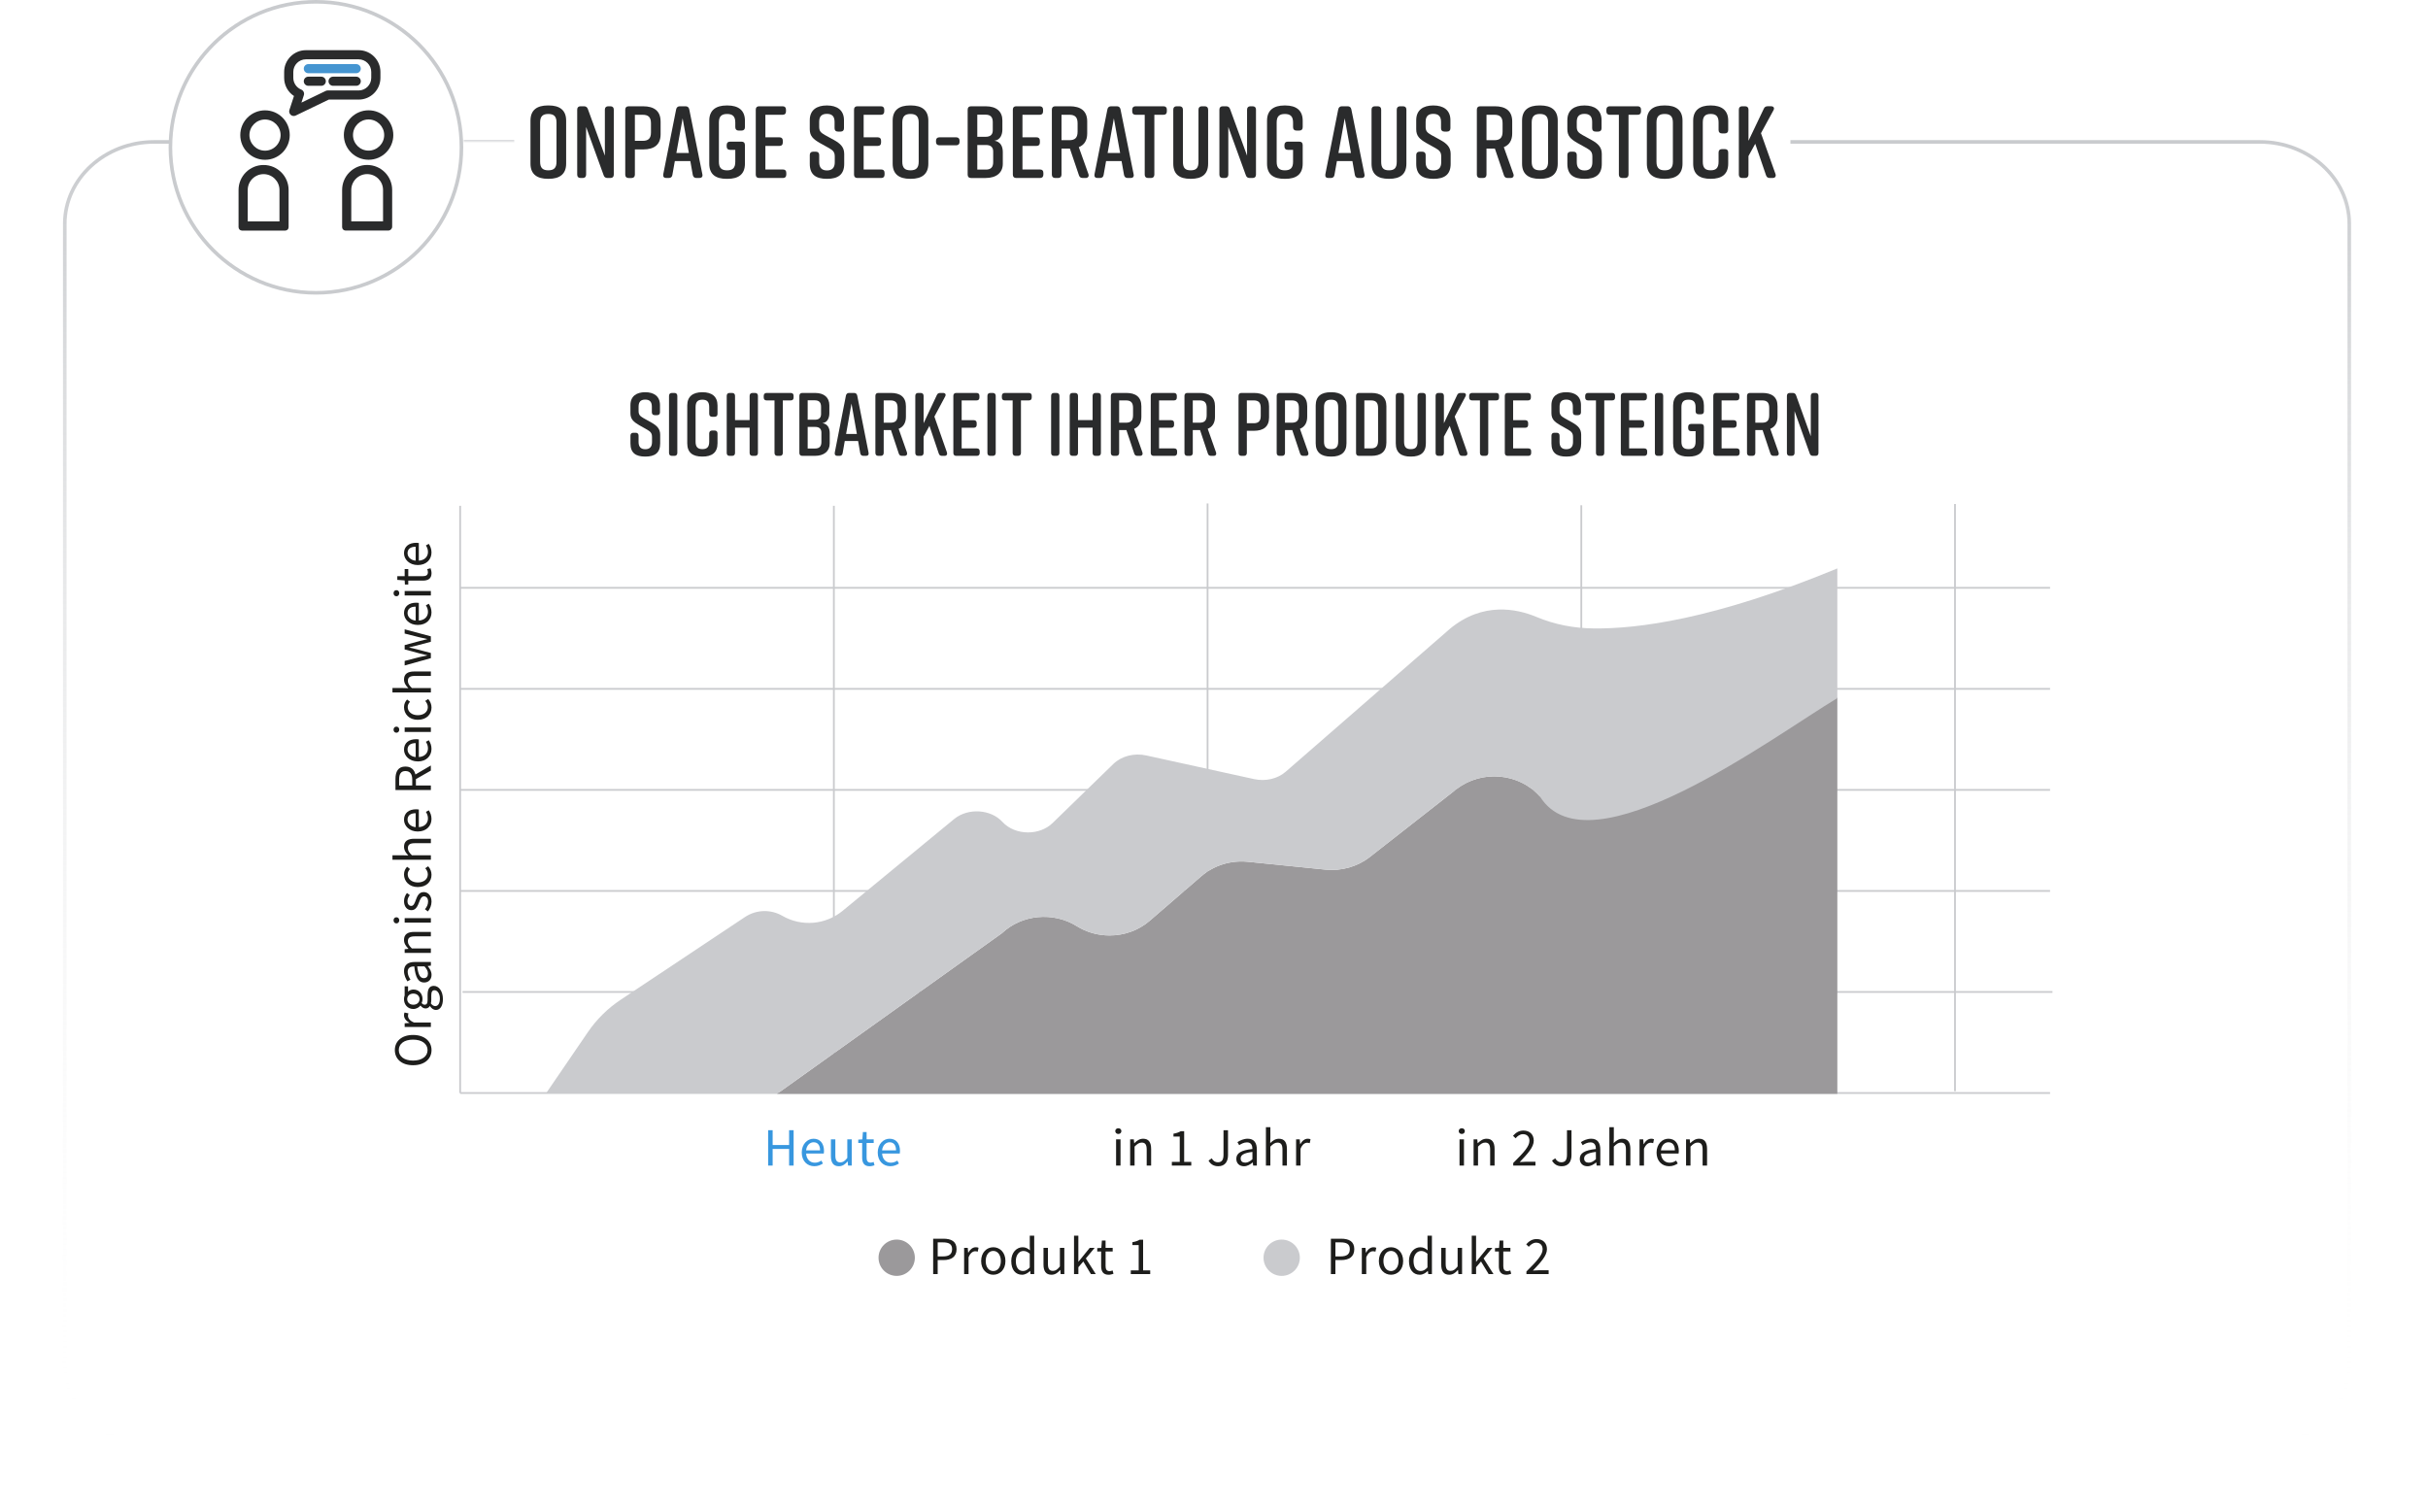 <?xml version="1.0" encoding="UTF-8"?>
<svg id="Onpage_SEO-Beratung_aus_Rostock" data-name="Onpage SEO-Beratung aus Rostock" xmlns="http://www.w3.org/2000/svg" xmlns:xlink="http://www.w3.org/1999/xlink" viewBox="0 0 1350.75 841">
  <defs>
    <style>
      .cls-1 {
        fill: #c9cbce;
      }

      .cls-1, .cls-2, .cls-3, .cls-4, .cls-5, .cls-6, .cls-7, .cls-8, .cls-9 {
        stroke-width: 0px;
      }

      .cls-2 {
        fill: url(#Unbenannter_Verlauf_11);
      }

      .cls-3 {
        fill: #3897df;
      }

      .cls-4 {
        fill: #9b999b;
      }

      .cls-5 {
        fill: #2a2b2c;
      }

      .cls-6 {
        fill: url(#Unbenannter_Verlauf_11-2);
      }

      .cls-7 {
        fill: #1d1d1b;
      }

      .cls-8 {
        fill: #4595d1;
      }

      .cls-9 {
        fill: #cacbce;
      }
    </style>
    <linearGradient id="Unbenannter_Verlauf_11" data-name="Unbenannter Verlauf 11" x1="671.5" y1="805.44" x2="671.5" y2="77.96" gradientUnits="userSpaceOnUse">
      <stop offset="0" stop-color="#fff" stop-opacity="0"/>
      <stop offset="1" stop-color="#c9cbce"/>
    </linearGradient>
    <linearGradient id="Unbenannter_Verlauf_11-2" data-name="Unbenannter Verlauf 11" x1="272.02" y1="79.96" x2="272.02" y2="77.96" xlink:href="#Unbenannter_Verlauf_11"/>
  </defs>
  <g id="Rahmen">
    <g id="Rahmen-2" data-name="Rahmen">
      <path class="cls-2" d="m1257.22,805.44H85.77c-27.97,0-50.73-20.9-50.73-46.59V124.54c0-25.68,22.76-46.58,50.73-46.58h8.34v2h-8.34c-26.87,0-48.73,20-48.73,44.58v634.31c0,24.59,21.86,44.59,48.73,44.59h1171.45c26.87,0,48.73-20,48.73-44.59V124.54c0-24.58-21.86-44.58-48.73-44.58h-261.17v-2h261.17c27.97,0,50.73,20.9,50.73,46.58v634.31c0,25.69-22.76,46.59-50.73,46.59Z"/>
      <rect class="cls-6" x="257.96" y="77.96" width="28.13" height="2"/>
      <path class="cls-1" d="m175.76,0C131.5,0,95.43,35.09,93.86,78.96c-.04.99-.06,1.99-.06,2.99,0,45.26,36.7,81.96,81.96,81.96s81.95-36.7,81.95-81.96S221.02,0,175.76,0Zm0,161.91c-44.09,0-79.96-35.87-79.96-79.96S131.67,2,175.76,2s79.95,35.86,79.95,79.95-35.86,79.96-79.95,79.96Z"/>
    </g>
    <g id="Icon">
      <g>
        <path class="cls-5" d="m146.64,91.8c-7.7,0-13.93,6.23-13.93,13.92v20.68c0,1.04.85,1.89,1.89,1.89h24.1c1.02,0,1.86-.83,1.86-1.86v-20.71c0-7.69-6.23-13.91-13.92-13.92Zm8.84,31.39h-17.67v-17.47c0-4.88,3.96-8.84,8.83-8.84s8.84,3.96,8.84,8.84v17.47Z"/>
        <path class="cls-5" d="m147.43,61.39c-7.6,0-13.76,6.17-13.76,13.76s6.16,13.76,13.76,13.76,13.76-6.16,13.76-13.76-6.16-13.76-13.76-13.76Zm0,22.44c-4.78,0-8.67-3.89-8.67-8.67s3.89-8.67,8.67-8.67,8.67,3.89,8.67,8.67-3.89,8.67-8.67,8.67Z"/>
      </g>
      <g>
        <path class="cls-5" d="m204.25,91.78c-7.69,0-13.92,6.23-13.92,13.92v20.68c0,1.04.84,1.89,1.88,1.89h23.82c1.18,0,2.14-.96,2.14-2.14v-20.43c0-7.69-6.23-13.92-13.92-13.92Zm8.85,31.39h-17.68v-17.47c0-4.88,3.97-8.84,8.84-8.84s8.84,3.96,8.84,8.84v17.47Z"/>
        <path class="cls-5" d="m205.05,61.37c-7.6,0-13.76,6.17-13.76,13.76s6.16,13.76,13.76,13.76,13.76-6.16,13.76-13.76-6.17-13.76-13.76-13.76Zm0,22.43c-4.77,0-8.67-3.89-8.67-8.67s3.9-8.67,8.67-8.67,8.68,3.9,8.68,8.67-3.9,8.67-8.68,8.67Z"/>
      </g>
      <g>
        <path class="cls-5" d="m199.53,27.92h-29.35c-6.67,0-12.1,5.43-12.1,12.09v3.31c0,4.14,2.09,7.9,5.46,10.1l-2.54,7.77c-.32.97-.03,2.04.74,2.71.47.41,1.07.63,1.68.63.37,0,.75-.09,1.11-.26l18.38-8.86h16.63,0c6.67.01,12.1-5.42,12.1-12.09v-3.31c0-6.66-5.43-12.09-12.1-12.09Zm7,15.4c0,3.86-3.14,7.01-7,7.01h-17.21c-.37,0-.76.08-1.11.25l-13.52,6.52,1.35-4.13c.42-1.28-.24-2.64-1.48-3.14h0c-2.63-1.07-4.39-3.68-4.39-6.51v-3.31c0-3.86,3.14-7,7-7h29.36c3.86,0,7,3.14,7,7v3.31Z"/>
        <path class="cls-8" d="m171.54,40.74h26.63c1.41,0,2.54-1.14,2.54-2.54s-1.14-2.54-2.54-2.54h-26.63c-1.41,0-2.54,1.14-2.54,2.54s1.14,2.54,2.54,2.54Z"/>
        <path class="cls-5" d="m178.73,42.66h-7.19c-1.41,0-2.54,1.14-2.54,2.54s1.14,2.54,2.54,2.54h7.19c1.41,0,2.54-1.14,2.54-2.54s-1.14-2.54-2.54-2.54Z"/>
        <path class="cls-5" d="m198.18,42.66h-12.88c-1.41,0-2.54,1.14-2.54,2.54s1.14,2.54,2.54,2.54h12.88c1.41,0,2.54-1.14,2.54-2.54s-1.14-2.54-2.54-2.54Z"/>
      </g>
    </g>
    <g id="_Überschrift" data-name="Überschrift">
      <path class="cls-5" d="m304.81,58.67h.46c6.04,0,9.69,2.57,9.69,8.44v23.94c0,5.87-3.65,8.44-9.69,8.44h-.46c-6.04,0-9.69-2.57-9.69-8.44v-23.94c0-5.93,3.65-8.44,9.69-8.44Zm.23,36.09c2.96,0,4.56-1.2,4.56-4.73v-21.89c0-3.53-1.6-4.73-4.56-4.73s-4.56,1.2-4.56,4.73v21.89c0,3.53,1.6,4.73,4.56,4.73Z"/>
      <path class="cls-5" d="m324.19,99.03h-1.2c-1.25,0-1.88-.68-1.88-1.88v-36.14c0-1.2.63-1.88,1.88-1.88h1.88c1.08,0,1.82.51,2.17,1.54l9.46,25.94v-25.6c0-1.2.68-1.88,1.88-1.88h1.2c1.25,0,1.88.68,1.88,1.88v36.14c0,1.2-.63,1.88-1.88,1.88h-1.65c-1.08,0-1.77-.51-2.11-1.54l-9.75-26.85v26.51c0,1.2-.68,1.88-1.88,1.88Z"/>
      <path class="cls-5" d="m367.51,67.57v7.13c0,5.87-3.65,8.44-9.69,8.44h-4.62v14.02c0,1.2-.68,1.88-1.88,1.88h-1.6c-1.25,0-1.88-.68-1.88-1.88v-36.14c0-1.2.63-1.88,1.88-1.88h8.09c6.04,0,9.69,2.57,9.69,8.44Zm-5.36,1.03c0-3.53-1.6-4.73-4.56-4.73h-4.39v14.48h4.39c2.96,0,4.56-1.2,4.56-4.67v-5.07Z"/>
      <path class="cls-5" d="m389.11,99.03h-1.65c-1.14,0-1.82-.57-2.05-1.71l-1.37-7.7h-8.61l-1.37,7.7c-.17,1.14-.91,1.71-2,1.71h-1.43c-1.25,0-1.88-.74-1.65-2.05l7.18-36.14c.23-1.14.97-1.71,2.05-1.71h3.19c1.08,0,1.82.57,2.05,1.71l7.3,36.14c.29,1.31-.4,2.05-1.65,2.05Zm-5.87-13.91l-3.48-19.27-3.48,19.27h6.95Z"/>
      <path class="cls-5" d="m414.42,80.68v10.38c0,5.99-3.65,8.44-9.69,8.44h-.46c-6.04,0-9.69-2.39-9.69-8.44v-23.94c0-5.76,3.65-8.44,9.69-8.44h.46c6.04,0,9.69,2.68,9.69,8.44v3.65c0,1.2-.63,1.88-1.88,1.88h-1.6c-1.2,0-1.88-.68-1.88-1.88v-2.62c0-3.53-1.6-4.73-4.56-4.73s-4.56,1.2-4.56,4.73v21.89c0,3.53,1.6,4.73,4.56,4.73s4.56-1.2,4.56-4.73v-6.67h-2.91c-1.2,0-1.88-.63-1.88-1.88v-.8c0-1.25.68-1.88,1.88-1.88h6.38c1.25,0,1.88.63,1.88,1.88Z"/>
      <path class="cls-5" d="m435.56,99.03h-13.23c-1.25,0-1.88-.68-1.88-1.88v-36.14c0-1.2.63-1.88,1.88-1.88h13.05c1.25,0,1.88.68,1.88,1.88v.97c0,1.25-.63,1.88-1.88,1.88h-9.58v12.54h7.81c1.25,0,1.88.68,1.88,1.88v1.03c0,1.2-.63,1.88-1.88,1.88h-7.81v13.11h9.75c1.25,0,1.88.63,1.88,1.88v.97c0,1.2-.63,1.88-1.88,1.88Z"/>
      <path class="cls-5" d="m467.65,73.21h-1.48c-1.25,0-1.88-.68-1.88-1.88v-3.53c0-3.19-1.54-4.45-4.28-4.45s-4.28,1.25-4.28,4.45v2.74c0,2.39.86,3.25,3.14,4.56l5.19,2.85c3.42,1.94,5.59,3.88,5.59,7.7v5.53c0,5.99-3.48,8.32-9.52,8.32h-.11c-6.04,0-9.52-2.28-9.52-8.32v-4.9c0-1.2.63-1.88,1.88-1.88h1.48c1.25,0,1.88.68,1.88,1.88v3.99c0,3.14,1.54,4.56,4.33,4.56s4.33-1.42,4.33-4.56v-3.14c0-2.39-.85-3.42-3.19-4.73l-5.13-2.85c-3.65-2.11-5.59-3.82-5.59-7.64v-5.02c0-5.76,3.99-8.21,9.46-8.21h.11c5.47,0,9.46,2.45,9.46,8.21v4.45c0,1.2-.63,1.88-1.88,1.88Z"/>
      <path class="cls-5" d="m490.23,99.03h-13.23c-1.25,0-1.88-.68-1.88-1.88v-36.14c0-1.2.63-1.88,1.88-1.88h13.05c1.25,0,1.88.68,1.88,1.88v.97c0,1.25-.63,1.88-1.88,1.88h-9.58v12.54h7.81c1.25,0,1.88.68,1.88,1.88v1.03c0,1.2-.63,1.88-1.88,1.88h-7.81v13.11h9.75c1.25,0,1.88.63,1.88,1.88v.97c0,1.2-.63,1.88-1.88,1.88Z"/>
      <path class="cls-5" d="m506.3,58.67h.46c6.04,0,9.69,2.57,9.69,8.44v23.94c0,5.87-3.65,8.44-9.69,8.44h-.46c-6.04,0-9.69-2.57-9.69-8.44v-23.94c0-5.93,3.65-8.44,9.69-8.44Zm.23,36.09c2.96,0,4.56-1.2,4.56-4.73v-21.89c0-3.53-1.6-4.73-4.56-4.73s-4.56,1.2-4.56,4.73v21.89c0,3.53,1.6,4.73,4.56,4.73Z"/>
      <path class="cls-5" d="m533.83,78.28v.68c0,1.2-.68,1.88-1.88,1.88h-9.35c-1.2,0-1.88-.68-1.88-1.88v-.68c0-1.2.68-1.88,1.88-1.88h9.35c1.2,0,1.88.68,1.88,1.88Z"/>
      <path class="cls-5" d="m553.21,78.28c3.59.57,4.67,3.42,4.67,6.33v6.56c0,4.85-3.53,7.87-9.58,7.87h-8.09c-1.25,0-1.88-.68-1.88-1.88v-36.14c0-1.2.63-1.88,1.88-1.88h8.21c6.04,0,9.23,3.02,9.23,7.87v5.02c0,2.74-1.08,5.87-4.45,6.27Zm-9.52-2.17h4.62c2.57,0,3.99-1.14,3.99-3.59v-4.62c0-2.79-1.31-4.1-3.99-4.1h-4.62v12.31Zm4.85,4.56h-4.85v13.68h4.85c2.68,0,3.99-1.31,3.99-4.1v-5.99c0-2.45-1.43-3.59-3.99-3.59Z"/>
      <path class="cls-5" d="m578.58,99.03h-13.23c-1.25,0-1.88-.68-1.88-1.88v-36.14c0-1.2.63-1.88,1.88-1.88h13.05c1.25,0,1.88.68,1.88,1.88v.97c0,1.25-.63,1.88-1.88,1.88h-9.58v12.54h7.81c1.25,0,1.88.68,1.88,1.88v1.03c0,1.2-.63,1.88-1.88,1.88h-7.81v13.11h9.75c1.25,0,1.88.63,1.88,1.88v.97c0,1.2-.63,1.88-1.88,1.88Z"/>
      <path class="cls-5" d="m603.94,99.03h-1.6c-1.08,0-1.77-.46-2.11-1.54l-5.02-14.82h-4.67v14.48c0,1.2-.68,1.88-1.88,1.88h-1.6c-1.25,0-1.88-.68-1.88-1.88v-36.14c0-1.2.63-1.88,1.88-1.88h8.09c6.04,0,9.69,2.57,9.69,8.44v6.67c0,3.99-1.71,6.44-4.67,7.64l5.36,14.99c.4,1.25-.23,2.17-1.6,2.17Zm-13.4-21.04h4.39c2.96,0,4.56-1.2,4.56-4.73v-4.67c0-3.53-1.6-4.73-4.56-4.73h-4.39v14.14Z"/>
      <path class="cls-5" d="m629.02,99.03h-1.65c-1.14,0-1.82-.57-2.05-1.71l-1.37-7.7h-8.61l-1.37,7.7c-.17,1.14-.91,1.71-2,1.71h-1.42c-1.25,0-1.88-.74-1.65-2.05l7.18-36.14c.23-1.14.97-1.71,2.05-1.71h3.19c1.08,0,1.82.57,2.05,1.71l7.3,36.14c.29,1.31-.4,2.05-1.65,2.05Zm-5.87-13.91l-3.48-19.27-3.48,19.27h6.95Z"/>
      <path class="cls-5" d="m649.14,61.01v.97c0,1.25-.63,1.88-1.88,1.88h-5.07v33.29c0,1.2-.68,1.88-1.88,1.88h-1.6c-1.2,0-1.88-.68-1.88-1.88v-33.29h-5.07c-1.2,0-1.88-.63-1.88-1.88v-.97c0-1.2.68-1.88,1.88-1.88h15.51c1.25,0,1.88.68,1.88,1.88Z"/>
      <path class="cls-5" d="m672.11,61.01v30.04c0,5.99-3.53,8.44-9.58,8.44h-.23c-6.04,0-9.58-2.39-9.58-8.44v-30.04c0-1.2.63-1.88,1.88-1.88h1.6c1.2,0,1.88.68,1.88,1.88v29.02c0,3.53,1.37,4.73,4.33,4.73s4.33-1.2,4.33-4.73v-29.02c0-1.2.68-1.88,1.88-1.88h1.6c1.25,0,1.88.68,1.88,1.88Z"/>
      <path class="cls-5" d="m681.46,99.03h-1.2c-1.25,0-1.88-.68-1.88-1.88v-36.14c0-1.2.63-1.88,1.88-1.88h1.88c1.08,0,1.82.51,2.17,1.54l9.46,25.94v-25.6c0-1.2.68-1.88,1.88-1.88h1.2c1.25,0,1.88.68,1.88,1.88v36.14c0,1.2-.63,1.88-1.88,1.88h-1.65c-1.08,0-1.77-.51-2.11-1.54l-9.75-26.85v26.51c0,1.2-.68,1.88-1.88,1.88Z"/>
      <path class="cls-5" d="m724.72,80.68v10.38c0,5.99-3.65,8.44-9.69,8.44h-.46c-6.04,0-9.69-2.39-9.69-8.44v-23.94c0-5.76,3.65-8.44,9.69-8.44h.46c6.04,0,9.69,2.68,9.69,8.44v3.65c0,1.2-.63,1.88-1.88,1.88h-1.6c-1.2,0-1.88-.68-1.88-1.88v-2.62c0-3.53-1.6-4.73-4.56-4.73s-4.56,1.2-4.56,4.73v21.89c0,3.53,1.6,4.73,4.56,4.73s4.56-1.2,4.56-4.73v-6.67h-2.91c-1.2,0-1.88-.63-1.88-1.88v-.8c0-1.25.68-1.88,1.88-1.88h6.38c1.25,0,1.88.63,1.88,1.88Z"/>
      <path class="cls-5" d="m757.44,99.03h-1.65c-1.14,0-1.82-.57-2.05-1.71l-1.37-7.7h-8.61l-1.37,7.7c-.17,1.14-.91,1.71-2,1.71h-1.42c-1.25,0-1.88-.74-1.65-2.05l7.18-36.14c.23-1.14.97-1.71,2.05-1.71h3.19c1.08,0,1.82.57,2.05,1.71l7.3,36.14c.29,1.31-.4,2.05-1.65,2.05Zm-5.87-13.91l-3.48-19.27-3.48,19.27h6.96Z"/>
      <path class="cls-5" d="m782.41,61.01v30.04c0,5.99-3.53,8.44-9.58,8.44h-.23c-6.04,0-9.58-2.39-9.58-8.44v-30.04c0-1.2.63-1.88,1.88-1.88h1.6c1.2,0,1.88.68,1.88,1.88v29.02c0,3.53,1.37,4.73,4.33,4.73s4.33-1.2,4.33-4.73v-29.02c0-1.2.68-1.88,1.88-1.88h1.6c1.25,0,1.88.68,1.88,1.88Z"/>
      <path class="cls-5" d="m805.03,73.21h-1.48c-1.25,0-1.88-.68-1.88-1.88v-3.53c0-3.19-1.54-4.45-4.28-4.45s-4.28,1.25-4.28,4.45v2.74c0,2.39.86,3.25,3.14,4.56l5.19,2.85c3.42,1.94,5.59,3.88,5.59,7.7v5.53c0,5.99-3.48,8.32-9.52,8.32h-.11c-6.04,0-9.52-2.28-9.52-8.32v-4.9c0-1.2.63-1.88,1.88-1.88h1.48c1.25,0,1.88.68,1.88,1.88v3.99c0,3.14,1.54,4.56,4.33,4.56s4.33-1.42,4.33-4.56v-3.14c0-2.39-.85-3.42-3.19-4.73l-5.13-2.85c-3.65-2.11-5.59-3.82-5.59-7.64v-5.02c0-5.76,3.99-8.21,9.46-8.21h.11c5.47,0,9.46,2.45,9.46,8.21v4.45c0,1.2-.63,1.88-1.88,1.88Z"/>
      <path class="cls-5" d="m840.37,99.03h-1.6c-1.08,0-1.77-.46-2.11-1.54l-5.02-14.82h-4.67v14.48c0,1.2-.68,1.88-1.88,1.88h-1.6c-1.25,0-1.88-.68-1.88-1.88v-36.14c0-1.2.63-1.88,1.88-1.88h8.1c6.04,0,9.69,2.57,9.69,8.44v6.67c0,3.99-1.71,6.44-4.67,7.64l5.36,14.99c.4,1.25-.23,2.17-1.6,2.17Zm-13.4-21.04h4.39c2.96,0,4.56-1.2,4.56-4.73v-4.67c0-3.53-1.6-4.73-4.56-4.73h-4.39v14.14Z"/>
      <path class="cls-5" d="m856.45,58.67h.46c6.04,0,9.69,2.57,9.69,8.44v23.94c0,5.87-3.65,8.44-9.69,8.44h-.46c-6.04,0-9.69-2.57-9.69-8.44v-23.94c0-5.93,3.65-8.44,9.69-8.44Zm.23,36.09c2.96,0,4.56-1.2,4.56-4.73v-21.89c0-3.53-1.6-4.73-4.56-4.73s-4.56,1.2-4.56,4.73v21.89c0,3.53,1.6,4.73,4.56,4.73Z"/>
      <path class="cls-5" d="m889.11,73.21h-1.48c-1.25,0-1.88-.68-1.88-1.88v-3.53c0-3.19-1.54-4.45-4.28-4.45s-4.28,1.25-4.28,4.45v2.74c0,2.39.86,3.25,3.14,4.56l5.19,2.85c3.42,1.94,5.59,3.88,5.59,7.7v5.53c0,5.99-3.48,8.32-9.52,8.32h-.11c-6.04,0-9.52-2.28-9.52-8.32v-4.9c0-1.2.63-1.88,1.88-1.88h1.48c1.25,0,1.88.68,1.88,1.88v3.99c0,3.14,1.54,4.56,4.33,4.56s4.33-1.42,4.33-4.56v-3.14c0-2.39-.85-3.42-3.19-4.73l-5.13-2.85c-3.65-2.11-5.59-3.82-5.59-7.64v-5.02c0-5.76,3.99-8.21,9.46-8.21h.11c5.47,0,9.46,2.45,9.46,8.21v4.45c0,1.2-.63,1.88-1.88,1.88Z"/>
      <path class="cls-5" d="m912.93,61.01v.97c0,1.25-.63,1.88-1.88,1.88h-5.07v33.29c0,1.2-.68,1.88-1.88,1.88h-1.6c-1.2,0-1.88-.68-1.88-1.88v-33.29h-5.07c-1.2,0-1.88-.63-1.88-1.88v-.97c0-1.2.68-1.88,1.88-1.88h15.51c1.25,0,1.88.68,1.88,1.88Z"/>
      <path class="cls-5" d="m925.87,58.67h.46c6.04,0,9.69,2.57,9.69,8.44v23.94c0,5.87-3.65,8.44-9.69,8.44h-.46c-6.04,0-9.69-2.57-9.69-8.44v-23.94c0-5.93,3.65-8.44,9.69-8.44Zm.23,36.09c2.96,0,4.56-1.2,4.56-4.73v-21.89c0-3.53-1.6-4.73-4.56-4.73s-4.56,1.2-4.56,4.73v21.89c0,3.53,1.6,4.73,4.56,4.73Z"/>
      <path class="cls-5" d="m961.44,84.84v6.21c0,5.99-3.65,8.44-9.69,8.44h-.11c-6.04,0-9.69-2.39-9.69-8.44v-23.94c0-5.76,3.65-8.44,9.69-8.44h.11c6.04,0,9.69,2.68,9.69,8.44v5.24c0,1.2-.63,1.88-1.88,1.88h-1.6c-1.2,0-1.88-.68-1.88-1.88v-4.22c0-3.48-1.48-4.73-4.39-4.73s-4.39,1.25-4.39,4.73v21.89c0,3.48,1.48,4.73,4.39,4.73s4.39-1.25,4.39-4.73v-5.19c0-1.2.68-1.88,1.88-1.88h1.6c1.25,0,1.88.68,1.88,1.88Z"/>
      <path class="cls-5" d="m986.18,99.03h-1.6c-1.08,0-1.77-.46-2.11-1.54l-5.99-17.5-3.76,6.84v10.32c0,1.2-.68,1.88-1.88,1.88h-1.6c-1.25,0-1.88-.68-1.88-1.88v-36.14c0-1.2.63-1.88,1.88-1.88h1.6c1.2,0,1.88.68,1.88,1.88v17.33l8.49-17.79c.4-.97,1.14-1.43,2.17-1.43h1.88c1.48,0,2.05.97,1.37,2.22l-6.96,12.77,8.09,22.75c.4,1.25-.23,2.17-1.6,2.17Z"/>
    </g>
  </g>
  <g id="Beschriftung_unten" data-name="Beschriftung unten">
    <g id="in_2_Jahren" data-name="in 2 Jahren">
      <path class="cls-7" d="m811.52,629.33c0-.97.74-1.59,1.7-1.59s1.7.62,1.7,1.59-.75,1.59-1.7,1.59-1.7-.66-1.7-1.59Zm.45,4.59h2.47v14.58h-2.47v-14.58Z"/>
      <path class="cls-7" d="m819.8,633.93h2.04l.21,2.1h.08c1.39-1.37,2.89-2.46,4.89-2.46,3.07,0,4.45,1.98,4.45,5.7v9.24h-2.47v-8.92c0-2.72-.82-3.88-2.75-3.88-1.49,0-2.52.76-3.99,2.24v10.56h-2.47v-14.58Z"/>
      <path class="cls-7" d="m841.85,647.05c5.75-5.73,9-9.18,9-12.29,0-2.18-1.19-3.73-3.63-3.73-1.6,0-2.98,1.01-4.07,2.29l-1.43-1.39c1.6-1.76,3.32-2.91,5.8-2.91,3.54,0,5.74,2.23,5.74,5.63,0,3.59-3.3,7.16-7.81,11.9,1.04-.08,2.23-.16,3.22-.16h5.53v2.12h-12.36v-1.46Z"/>
      <path class="cls-7" d="m863.41,645.73l1.77-1.26c.89,1.56,2,2.2,3.41,2.2,2.1,0,3.15-1.19,3.15-4.18v-13.66h2.51v13.89c0,3.41-1.57,6.15-5.42,6.15-2.5,0-4.27-1.09-5.41-3.14Z"/>
      <path class="cls-7" d="m878.87,644.72c0-3.18,2.74-4.76,8.96-5.44,0-1.88-.63-3.68-3.01-3.68-1.69,0-3.21.8-4.35,1.56l-.97-1.69c1.34-.88,3.39-1.9,5.73-1.9,3.56,0,5.06,2.37,5.06,6v8.95h-2.04l-.21-1.74h-.08c-1.39,1.16-3.01,2.1-4.82,2.1-2.44,0-4.27-1.52-4.27-4.15Zm8.96.23v-4.05c-4.89.59-6.54,1.78-6.54,3.65,0,1.66,1.12,2.33,2.56,2.33s2.57-.69,3.98-1.93Z"/>
      <path class="cls-7" d="m895.34,627.14h2.47v5.85l-.09,3c1.36-1.32,2.84-2.41,4.84-2.41,3.07,0,4.45,1.98,4.45,5.7v9.24h-2.47v-8.92c0-2.72-.82-3.88-2.75-3.88-1.49,0-2.52.76-3.99,2.24v10.56h-2.47v-21.37Z"/>
      <path class="cls-7" d="m912.11,633.93h2.04l.21,2.66h.08c1.01-1.85,2.51-3.02,4.15-3.02.65,0,1.1.08,1.56.3l-.46,2.17c-.5-.16-.83-.24-1.42-.24-1.23,0-2.7.89-3.69,3.35v9.36h-2.47v-14.58Z"/>
      <path class="cls-7" d="m921.59,641.24c0-4.75,3.2-7.67,6.55-7.67,3.72,0,5.82,2.67,5.82,6.84,0,.52-.04,1.04-.12,1.4h-9.82c.18,3.09,2.07,5.09,4.84,5.09,1.4,0,2.55-.45,3.63-1.17l.88,1.62c-1.28.84-2.83,1.51-4.81,1.51-3.89,0-6.98-2.84-6.98-7.63Zm10.19-1.19c0-2.92-1.31-4.51-3.59-4.51-2.05,0-3.88,1.65-4.18,4.51h7.78Z"/>
      <path class="cls-7" d="m938,633.93h2.04l.21,2.1h.08c1.39-1.37,2.89-2.46,4.89-2.46,3.07,0,4.45,1.98,4.45,5.7v9.24h-2.47v-8.92c0-2.72-.82-3.88-2.75-3.88-1.49,0-2.52.76-3.99,2.24v10.56h-2.47v-14.58Z"/>
    </g>
    <g id="in_1_Jahr" data-name="in 1 Jahr">
      <path class="cls-7" d="m620.45,629.33c0-.97.74-1.59,1.7-1.59s1.7.62,1.7,1.59-.75,1.59-1.7,1.59-1.7-.66-1.7-1.59Zm.45,4.59h2.47v14.58h-2.47v-14.58Z"/>
      <path class="cls-7" d="m628.73,633.93h2.04l.21,2.1h.08c1.39-1.37,2.89-2.46,4.89-2.46,3.07,0,4.45,1.98,4.45,5.7v9.24h-2.47v-8.92c0-2.72-.82-3.88-2.75-3.88-1.49,0-2.52.76-3.99,2.24v10.56h-2.47v-14.58Z"/>
      <path class="cls-7" d="m651.94,646.45h4.38v-14.09h-3.49v-1.59c1.74-.31,3.01-.77,4.07-1.4h1.88v17.08h3.95v2.05h-10.8v-2.05Z"/>
      <path class="cls-7" d="m672.33,645.73l1.77-1.26c.89,1.56,2,2.2,3.41,2.2,2.1,0,3.15-1.19,3.15-4.18v-13.66h2.51v13.89c0,3.41-1.57,6.15-5.42,6.15-2.5,0-4.27-1.09-5.41-3.14Z"/>
      <path class="cls-7" d="m687.79,644.72c0-3.18,2.74-4.76,8.96-5.44,0-1.88-.63-3.68-3.01-3.68-1.69,0-3.21.8-4.35,1.56l-.97-1.69c1.34-.88,3.39-1.9,5.73-1.9,3.56,0,5.06,2.37,5.06,6v8.95h-2.04l-.21-1.74h-.08c-1.39,1.16-3.01,2.1-4.82,2.1-2.44,0-4.27-1.52-4.27-4.15Zm8.96.23v-4.05c-4.89.59-6.54,1.78-6.54,3.65,0,1.66,1.12,2.33,2.56,2.33s2.57-.69,3.98-1.93Z"/>
      <path class="cls-7" d="m704.27,627.14h2.47v5.85l-.09,3c1.36-1.32,2.84-2.41,4.84-2.41,3.07,0,4.45,1.98,4.45,5.7v9.24h-2.47v-8.92c0-2.72-.82-3.88-2.75-3.88-1.49,0-2.52.76-3.99,2.24v10.56h-2.47v-21.37Z"/>
      <path class="cls-7" d="m721.04,633.93h2.04l.21,2.66h.08c1.01-1.85,2.51-3.02,4.15-3.02.65,0,1.1.08,1.56.3l-.46,2.17c-.5-.16-.83-.24-1.42-.24-1.23,0-2.7.89-3.69,3.35v9.36h-2.47v-14.58Z"/>
    </g>
    <g id="Heute">
      <path class="cls-3" d="m427.33,628.82h2.51v8.25h9.16v-8.25h2.51v19.69h-2.51v-9.26h-9.16v9.26h-2.51v-19.69Z"/>
      <path class="cls-3" d="m446.03,641.24c0-4.75,3.2-7.67,6.56-7.67,3.72,0,5.82,2.67,5.82,6.84,0,.52-.04,1.04-.12,1.4h-9.82c.18,3.09,2.07,5.09,4.84,5.09,1.4,0,2.55-.45,3.63-1.17l.88,1.62c-1.28.84-2.83,1.51-4.81,1.51-3.89,0-6.98-2.84-6.98-7.63Zm10.19-1.19c0-2.92-1.31-4.51-3.59-4.51-2.05,0-3.88,1.65-4.18,4.51h7.78Z"/>
      <path class="cls-3" d="m462.25,643.17v-9.24h2.47v8.92c0,2.72.82,3.88,2.75,3.88,1.49,0,2.52-.74,3.9-2.46v-10.34h2.47v14.58h-2.04l-.21-2.28h-.08c-1.35,1.59-2.81,2.64-4.81,2.64-3.07,0-4.45-1.98-4.45-5.7Z"/>
      <path class="cls-3" d="m479.64,644v-8.06h-2.17v-1.87l2.28-.14.3-4.09h2.06v4.09h3.95v2.01h-3.95v8.11c0,1.78.57,2.82,2.25,2.82.52,0,1.19-.2,1.66-.39l.48,1.86c-.82.28-1.8.54-2.71.54-3.1,0-4.15-1.97-4.15-4.87Z"/>
      <path class="cls-3" d="m488.3,641.24c0-4.75,3.2-7.67,6.56-7.67,3.72,0,5.82,2.67,5.82,6.84,0,.52-.04,1.04-.12,1.4h-9.82c.18,3.09,2.07,5.09,4.84,5.09,1.4,0,2.55-.45,3.63-1.17l.88,1.62c-1.28.84-2.83,1.51-4.81,1.51-3.89,0-6.98-2.84-6.98-7.63Zm10.19-1.19c0-2.92-1.31-4.51-3.59-4.51-2.05,0-3.88,1.65-4.18,4.51h7.78Z"/>
    </g>
  </g>
  <g id="Organische_Reichweite" data-name="Organische Reichweite">
    <path class="cls-7" d="m229.79,592.67c-6.31,0-10.13-3.47-10.13-8.42s3.84-8.42,10.13-8.42,10.28,3.47,10.28,8.42-3.97,8.42-10.28,8.42Zm0-14.24c-4.91,0-7.93,2.31-7.93,5.83s3.03,5.83,7.93,5.83,8.07-2.31,8.07-5.83-3.17-5.83-8.07-5.83Z"/>
    <path class="cls-7" d="m225.12,571.39v-2.04l2.66-.21v-.08c-1.85-1.02-3.02-2.51-3.02-4.15,0-.65.08-1.1.3-1.56l2.17.46c-.16.5-.24.83-.24,1.41,0,1.23.89,2.7,3.35,3.69h9.36v2.47h-14.58Z"/>
    <path class="cls-7" d="m242.5,561.93c-1.25,0-2.42-.8-3.3-2.14h-.12c-.46.74-1.24,1.3-2.39,1.3-1.21,0-2.18-.85-2.71-1.6h-.12c-.76.97-2.18,1.89-3.92,1.89-3.19,0-5.19-2.51-5.19-5.47,0-.8.16-1.53.36-2.06v-5.09h1.9v2.99c.66-.69,1.76-1.19,3-1.19,3.12,0,5.06,2.36,5.06,5.34,0,.71-.17,1.51-.49,2.17.44.53.92.93,1.72.93.93,0,1.58-.6,1.58-2.55v-2.84c0-3.39,1.06-5.09,3.48-5.09,2.71,0,5.04,2.87,5.04,7.37,0,3.57-1.4,6.04-3.91,6.04Zm-12.55-9.12c-2.12,0-3.41,1.38-3.41,3.1s1.27,3.1,3.41,3.1,3.46-1.42,3.46-3.1-1.34-3.1-3.46-3.1Zm11.79-1.87c-1.35,0-1.81,1.02-1.81,2.94v2.52c0,.55-.06,1.25-.22,1.89.74,1.04,1.61,1.49,2.45,1.49,1.57,0,2.56-1.58,2.56-4.23,0-2.78-1.45-4.61-2.97-4.61Z"/>
    <path class="cls-7" d="m235.92,546.64c-3.18,0-4.76-2.74-5.44-8.96-1.88,0-3.68.63-3.68,3.01,0,1.69.8,3.21,1.56,4.35l-1.69.97c-.88-1.34-1.9-3.39-1.9-5.73,0-3.56,2.37-5.06,6-5.06h8.95v2.04l-1.74.21v.08c1.16,1.39,2.1,3.01,2.1,4.82,0,2.44-1.52,4.27-4.15,4.27Zm.23-8.96h-4.05c.59,4.89,1.78,6.54,3.65,6.54,1.66,0,2.33-1.12,2.33-2.56s-.69-2.57-1.93-3.98Z"/>
    <path class="cls-7" d="m225.12,530.17v-2.04l2.1-.21v-.08c-1.37-1.39-2.46-2.89-2.46-4.89,0-3.07,1.98-4.45,5.7-4.45h9.24v2.47h-8.92c-2.72,0-3.88.82-3.88,2.75,0,1.49.76,2.52,2.24,3.99h10.56v2.47h-14.58Z"/>
    <path class="cls-7" d="m220.53,513.76c-.97,0-1.59-.75-1.59-1.71s.62-1.7,1.59-1.7,1.59.75,1.59,1.7-.66,1.71-1.59,1.71Zm4.59-.45v-2.47h14.58v2.47h-14.58Z"/>
    <path class="cls-7" d="m238.04,507.1l-1.62-1.22c1.02-1.27,1.73-2.55,1.73-4.3,0-1.91-1.02-2.87-2.27-2.87-1.5,0-2.16,1.72-2.76,3.34-.75,2.04-1.75,4.35-4.21,4.35-2.33,0-4.14-1.87-4.14-5.03,0-1.82.74-3.4,1.64-4.53l1.58,1.18c-.74,1-1.3,2.04-1.3,3.33,0,1.84.98,2.68,2.09,2.68,1.39,0,1.91-1.58,2.53-3.24.79-2.1,1.65-4.45,4.42-4.45,2.37,0,4.34,1.88,4.34,5.32,0,2.07-.88,4.07-2.02,5.44Z"/>
    <path class="cls-7" d="m232.43,493.54c-4.87,0-7.67-3.29-7.67-7.02,0-1.91.79-3.24,1.71-4.27l1.63,1.26c-.77.85-1.29,1.75-1.29,2.89,0,2.64,2.27,4.58,5.62,4.58s5.58-1.83,5.58-4.51c0-1.33-.65-2.51-1.45-3.42l1.65-1.07c1.17,1.31,1.85,2.96,1.85,4.71,0,3.88-2.8,6.84-7.63,6.84Z"/>
    <path class="cls-7" d="m218.33,478.33v-2.47h5.85l3,.09c-1.32-1.36-2.41-2.84-2.41-4.84,0-3.07,1.98-4.45,5.7-4.45h9.24v2.47h-8.92c-2.72,0-3.88.82-3.88,2.75,0,1.49.76,2.52,2.24,3.99h10.56v2.47h-21.37Z"/>
    <path class="cls-7" d="m232.43,462.64c-4.75,0-7.67-3.2-7.67-6.56,0-3.72,2.67-5.82,6.84-5.82.52,0,1.04.04,1.4.12v9.82c3.09-.18,5.09-2.07,5.09-4.85,0-1.4-.45-2.55-1.17-3.63l1.62-.88c.84,1.28,1.51,2.83,1.51,4.81,0,3.89-2.84,6.98-7.63,6.98Zm-1.19-10.19c-2.92,0-4.51,1.31-4.51,3.59,0,2.05,1.65,3.88,4.51,4.18v-7.78Z"/>
    <path class="cls-7" d="m220.01,439.55v-6.17c0-4.01,1.44-6.89,5.54-6.89s5.83,2.88,5.83,6.89v3.66h8.32v2.51h-19.69Zm9.33-5.81c0-3.06-1.24-4.75-3.79-4.75s-3.51,1.69-3.51,4.75v3.3h7.3v-3.3Zm1.35.13l-1.3-1.96,10.3-6.01v2.84l-9.01,5.13Z"/>
    <path class="cls-7" d="m232.43,423.64c-4.75,0-7.67-3.2-7.67-6.55,0-3.72,2.67-5.82,6.84-5.82.52,0,1.04.04,1.4.12v9.82c3.09-.18,5.09-2.06,5.09-4.84,0-1.4-.45-2.55-1.17-3.63l1.62-.88c.84,1.28,1.51,2.83,1.51,4.82,0,3.89-2.84,6.98-7.63,6.98Zm-1.19-10.19c-2.92,0-4.51,1.31-4.51,3.59,0,2.05,1.65,3.88,4.51,4.18v-7.78Z"/>
    <path class="cls-7" d="m220.53,407.68c-.97,0-1.59-.74-1.59-1.7s.62-1.7,1.59-1.7,1.59.74,1.59,1.7-.66,1.7-1.59,1.7Zm4.59-.45v-2.47h14.58v2.47h-14.58Z"/>
    <path class="cls-7" d="m232.43,400.48c-4.87,0-7.67-3.29-7.67-7.02,0-1.91.79-3.24,1.71-4.27l1.63,1.26c-.77.85-1.29,1.75-1.29,2.89,0,2.64,2.27,4.58,5.62,4.58s5.58-1.83,5.58-4.51c0-1.33-.65-2.51-1.45-3.42l1.65-1.07c1.17,1.31,1.85,2.96,1.85,4.71,0,3.88-2.8,6.84-7.63,6.84Z"/>
    <path class="cls-7" d="m218.33,385.27v-2.47h5.85l3,.09c-1.32-1.36-2.41-2.84-2.41-4.84,0-3.07,1.98-4.45,5.7-4.45h9.24v2.47h-8.92c-2.72,0-3.88.82-3.88,2.75,0,1.49.76,2.52,2.24,3.99h10.56v2.47h-21.37Z"/>
    <path class="cls-7" d="m225.12,370.24v-2.52l8.42-2.16c1.39-.32,2.7-.59,4.07-.87v-.12c-1.37-.32-2.7-.63-4.07-.99l-8.42-2.25v-2.41l8.42-2.27c1.39-.36,2.7-.68,4.07-1.01v-.12c-1.37-.32-2.68-.59-4.07-.9l-8.42-2.13v-2.35l14.58,3.91v3l-7.84,2.1c-1.38.35-2.72.63-4.2.99v.12c1.48.32,2.86.61,4.24,1l7.8,2.04v2.88l-14.58,4.06Z"/>
    <path class="cls-7" d="m232.43,347.71c-4.75,0-7.67-3.2-7.67-6.56,0-3.72,2.67-5.82,6.84-5.82.52,0,1.04.04,1.4.12v9.82c3.09-.18,5.09-2.07,5.09-4.84,0-1.4-.45-2.55-1.17-3.63l1.62-.88c.84,1.28,1.51,2.83,1.51,4.81,0,3.89-2.84,6.98-7.63,6.98Zm-1.19-10.19c-2.92,0-4.51,1.31-4.51,3.59,0,2.05,1.65,3.88,4.51,4.18v-7.78Z"/>
    <path class="cls-7" d="m220.53,331.75c-.97,0-1.59-.74-1.59-1.7s.62-1.7,1.59-1.7,1.59.74,1.59,1.7-.66,1.7-1.59,1.7Zm4.59-.45v-2.47h14.58v2.47h-14.58Z"/>
    <path class="cls-7" d="m235.19,323.04h-8.06v2.17h-1.87l-.14-2.28-4.09-.3v-2.06h4.09v-3.95h2.01v3.95h8.11c1.78,0,2.82-.57,2.82-2.25,0-.52-.2-1.19-.39-1.66l1.86-.48c.28.82.54,1.8.54,2.71,0,3.1-1.97,4.15-4.87,4.15Z"/>
    <path class="cls-7" d="m232.43,314.38c-4.75,0-7.67-3.2-7.67-6.56,0-3.72,2.67-5.82,6.84-5.82.52,0,1.04.04,1.4.12v9.82c3.09-.18,5.09-2.07,5.09-4.84,0-1.4-.45-2.55-1.17-3.63l1.62-.88c.84,1.28,1.51,2.83,1.51,4.81,0,3.89-2.84,6.98-7.63,6.98Zm-1.19-10.19c-2.92,0-4.51,1.31-4.51,3.59,0,2.05,1.65,3.88,4.51,4.18v-7.78Z"/>
  </g>
  <g id="Beschriftung_unten-2" data-name="Beschriftung unten">
    <circle class="cls-4" cx="498.85" cy="699.78" r="10.1"/>
    <g>
      <path class="cls-7" d="m519.15,689.19h5.62c4.41,0,7.39,1.48,7.39,5.8s-2.96,6.08-7.27,6.08h-3.24v7.81h-2.51v-19.69Zm5.43,9.85c3.44,0,5.09-1.25,5.09-4.05s-1.75-3.76-5.21-3.76h-2.8v7.81h2.92Z"/>
      <path class="cls-7" d="m536.35,694.3h2.04l.21,2.66h.08c1.02-1.85,2.51-3.02,4.15-3.02.65,0,1.1.08,1.56.3l-.46,2.17c-.5-.16-.83-.24-1.41-.24-1.23,0-2.7.89-3.69,3.35v9.36h-2.47v-14.58Z"/>
      <path class="cls-7" d="m545.83,701.61c0-4.87,3.18-7.67,6.76-7.67s6.76,2.8,6.76,7.67-3.18,7.63-6.76,7.63-6.76-2.8-6.76-7.63Zm10.96,0c0-3.34-1.7-5.62-4.21-5.62s-4.21,2.27-4.21,5.62,1.7,5.58,4.21,5.58,4.21-2.24,4.21-5.58Z"/>
      <path class="cls-7" d="m562.58,701.61c0-4.73,2.98-7.67,6.31-7.67,1.7,0,2.81.64,4.09,1.69l-.1-2.5v-5.62h2.47v21.37h-2.04l-.21-1.72h-.08c-1.13,1.13-2.69,2.08-4.42,2.08-3.64,0-6.01-2.77-6.01-7.63Zm10.29,3.57v-7.64c-1.24-1.11-2.37-1.52-3.56-1.52-2.33,0-4.19,2.25-4.19,5.57,0,3.5,1.45,5.58,4,5.58,1.35,0,2.52-.66,3.74-1.99Z"/>
      <path class="cls-7" d="m580.52,703.54v-9.24h2.47v8.92c0,2.72.82,3.88,2.75,3.88,1.49,0,2.52-.74,3.9-2.46v-10.34h2.47v14.58h-2.04l-.21-2.28h-.08c-1.35,1.59-2.81,2.64-4.81,2.64-3.07,0-4.45-1.98-4.45-5.7Z"/>
      <path class="cls-7" d="m597.49,687.51h2.42v14.47h.08l6.23-7.68h2.74l-4.88,5.86,5.53,8.72h-2.7l-4.25-7.01-2.74,3.18v3.83h-2.42v-21.37Z"/>
      <path class="cls-7" d="m612.59,704.37v-8.06h-2.17v-1.87l2.28-.14.3-4.09h2.06v4.09h3.95v2.01h-3.95v8.11c0,1.78.57,2.82,2.25,2.82.52,0,1.19-.2,1.66-.39l.48,1.86c-.82.28-1.8.54-2.71.54-3.1,0-4.15-1.97-4.15-4.87Z"/>
      <path class="cls-7" d="m629.1,706.82h4.38v-14.09h-3.49v-1.59c1.74-.31,3.01-.77,4.07-1.4h1.88v17.08h3.95v2.05h-10.8v-2.05Z"/>
    </g>
    <circle class="cls-9" cx="713.03" cy="699.78" r="10.1"/>
    <g>
      <path class="cls-7" d="m740.41,689.19h5.62c4.41,0,7.39,1.48,7.39,5.8s-2.96,6.08-7.27,6.08h-3.24v7.81h-2.51v-19.69Zm5.43,9.85c3.44,0,5.09-1.25,5.09-4.05s-1.75-3.76-5.21-3.76h-2.8v7.81h2.92Z"/>
      <path class="cls-7" d="m757.61,694.3h2.04l.21,2.66h.08c1.01-1.85,2.51-3.02,4.15-3.02.65,0,1.1.08,1.56.3l-.46,2.17c-.5-.16-.83-.24-1.42-.24-1.23,0-2.7.89-3.69,3.35v9.36h-2.47v-14.58Z"/>
      <path class="cls-7" d="m767.09,701.61c0-4.87,3.18-7.67,6.76-7.67s6.76,2.8,6.76,7.67-3.18,7.63-6.76,7.63-6.76-2.8-6.76-7.63Zm10.96,0c0-3.34-1.7-5.62-4.21-5.62s-4.21,2.27-4.21,5.62,1.7,5.58,4.21,5.58,4.21-2.24,4.21-5.58Z"/>
      <path class="cls-7" d="m783.84,701.61c0-4.73,2.98-7.67,6.31-7.67,1.7,0,2.81.64,4.09,1.69l-.1-2.5v-5.62h2.47v21.37h-2.04l-.21-1.72h-.08c-1.13,1.13-2.69,2.08-4.42,2.08-3.64,0-6.01-2.77-6.01-7.63Zm10.29,3.57v-7.64c-1.25-1.11-2.37-1.52-3.56-1.52-2.33,0-4.19,2.25-4.19,5.57,0,3.5,1.45,5.58,4,5.58,1.35,0,2.52-.66,3.74-1.99Z"/>
      <path class="cls-7" d="m801.79,703.54v-9.24h2.47v8.92c0,2.72.82,3.88,2.75,3.88,1.49,0,2.52-.74,3.9-2.46v-10.34h2.47v14.58h-2.04l-.21-2.28h-.08c-1.35,1.59-2.81,2.64-4.81,2.64-3.07,0-4.45-1.98-4.45-5.7Z"/>
      <path class="cls-7" d="m818.75,687.51h2.42v14.47h.08l6.23-7.68h2.74l-4.88,5.86,5.53,8.72h-2.7l-4.25-7.01-2.74,3.18v3.83h-2.42v-21.37Z"/>
      <path class="cls-7" d="m833.85,704.37v-8.06h-2.17v-1.87l2.28-.14.3-4.09h2.06v4.09h3.95v2.01h-3.95v8.11c0,1.78.57,2.82,2.25,2.82.52,0,1.19-.2,1.66-.39l.48,1.86c-.82.28-1.79.54-2.71.54-3.1,0-4.16-1.97-4.16-4.87Z"/>
      <path class="cls-7" d="m849.19,707.42c5.75-5.73,9-9.18,9-12.29,0-2.18-1.19-3.73-3.63-3.73-1.6,0-2.98,1.01-4.07,2.29l-1.43-1.39c1.6-1.76,3.33-2.91,5.8-2.91,3.54,0,5.74,2.23,5.74,5.63,0,3.59-3.3,7.16-7.81,11.9,1.04-.08,2.23-.16,3.22-.16h5.53v2.12h-12.36v-1.46Z"/>
    </g>
  </g>
  <g id="Diagramm">
    <rect class="cls-9" x="255.99" y="326.55" width="884.51" height="1"/>
    <rect class="cls-9" x="255.99" y="382.77" width="884.51" height="1"/>
    <rect class="cls-9" x="255.99" y="438.98" width="884.51" height="1"/>
    <rect class="cls-9" x="255.49" y="281.42" width="1" height="326.71"/>
    <rect class="cls-9" x="255.99" y="607.63" width="884.51" height="1"/>
    <rect class="cls-9" x="255.99" y="495.2" width="884.51" height="1"/>
    <rect class="cls-9" x="257.33" y="551.41" width="884.51" height="1"/>
    <rect class="cls-9" x="463.4" y="281.42" width="1" height="326.71"/>
    <rect class="cls-9" x="879.21" y="281.12" width="1" height="326.71"/>
    <rect class="cls-9" x="1087.11" y="280.42" width="1" height="326.71"/>
    <rect class="cls-9" x="671.3" y="280.12" width="1" height="326.71"/>
  </g>
  <g id="Diagramm-2" data-name="Diagramm">
    <path class="cls-4" d="m1022.15,388.42v220.19H432.26l125.12-89.37c11.09-10.48,28.54-12.13,41.65-3.95,5.56,3.48,11.93,5.18,18.26,5.18,8.06,0,16.06-2.75,22.32-8.16l28.76-24.83c6.98-6.03,16.39-8.95,25.84-8l43.2,4.36c8.87.89,17.77-1.64,24.62-7l48.18-37.72c14.02-10.96,34.87-9.16,46.49,4.04l47.28-14.25c4.87,5.54,118.17-47.66,118.17-40.5Z"/>
    <path class="cls-9" d="m1022.15,316.27v72.15c-35.13,21.05-138.22,98.33-165.45,54.74h0c-11.62-13.19-32.47-14.99-46.49-4.03l-48.18,37.71c-6.85,5.37-15.75,7.9-24.62,7l-43.2-4.36c-9.45-.95-18.86,1.97-25.84,8l-28.76,24.83c-6.26,5.41-14.26,8.17-22.32,8.17-6.33,0-12.71-1.7-18.26-5.18-13.11-8.18-30.57-6.54-41.66,3.94l-123.73,88.38-2.22.7-127.5-.21,23.11-33.83c4.86-7.12,11.05-13.23,18.22-18.01l69.21-46.06c6.24-4.15,14.29-4.41,20.77-.66h0c10.66,6.15,24.03,5.05,33.53-2.78l62.24-51.23c7.71-6.13,20.21-5.31,26.66,1.74,3.55,3.89,8.9,5.86,14.26,5.86,5.02,0,10.04-1.73,13.62-5.19l33.91-32.96c4.46-4.32,11.55-6.15,18.21-4.68l60.05,13.17c6.32,1.39,13.08-.18,17.56-4.11l91.36-79.52c18.34-15.21,37.33-11.1,47.95-6.67s21.21,6.37,32.28,6.47c23.77.21,66.06-4.76,135.28-33.39Z"/>
  </g>
  <g id="Sichtbarkeit_Ihrer_Produkte_steigern" data-name="Sichtbarkeit Ihrer Produkte steigern">
    <path class="cls-5" d="m365.54,230.98h-1.28c-1.08,0-1.62-.6-1.62-1.65v-3.1c0-2.8-1.33-3.9-3.69-3.9s-3.69,1.1-3.69,3.9v2.4c0,2.1.74,2.85,2.71,4l4.48,2.5c2.95,1.7,4.82,3.4,4.82,6.75v4.85c0,5.25-3,7.3-8.22,7.3h-.1c-5.22,0-8.22-2-8.22-7.3v-4.3c0-1.05.54-1.65,1.62-1.65h1.28c1.08,0,1.62.6,1.62,1.65v3.5c0,2.75,1.33,4,3.74,4s3.74-1.25,3.74-4v-2.75c0-2.1-.74-3-2.76-4.15l-4.43-2.5c-3.15-1.85-4.82-3.35-4.82-6.7v-4.4c0-5.05,3.45-7.2,8.17-7.2h.1c4.73,0,8.17,2.15,8.17,7.2v3.9c0,1.05-.54,1.65-1.62,1.65Z"/>
    <path class="cls-5" d="m375.19,253.63h-1.38c-1.08,0-1.62-.6-1.62-1.65v-31.7c0-1.05.54-1.65,1.62-1.65h1.38c1.03,0,1.62.6,1.62,1.65v31.7c0,1.05-.59,1.65-1.62,1.65Z"/>
    <path class="cls-5" d="m399.17,241.18v5.45c0,5.25-3.15,7.4-8.37,7.4h-.1c-5.22,0-8.37-2.1-8.37-7.4v-21c0-5.05,3.15-7.4,8.37-7.4h.1c5.22,0,8.37,2.35,8.37,7.4v4.6c0,1.05-.54,1.65-1.62,1.65h-1.38c-1.03,0-1.62-.6-1.62-1.65v-3.7c0-3.05-1.28-4.15-3.79-4.15s-3.79,1.1-3.79,4.15v19.2c0,3.05,1.28,4.15,3.79,4.15s3.79-1.1,3.79-4.15v-4.55c0-1.05.59-1.65,1.62-1.65h1.38c1.08,0,1.62.6,1.62,1.65Z"/>
    <path class="cls-5" d="m405.91,218.63h1.38c1.03,0,1.62.6,1.62,1.65v13.45h8.12v-13.45c0-1.05.59-1.65,1.62-1.65h1.38c1.08,0,1.62.6,1.62,1.65v31.7c0,1.05-.54,1.65-1.62,1.65h-1.38c-1.03,0-1.62-.6-1.62-1.65v-14.05h-8.12v14.05c0,1.05-.59,1.65-1.62,1.65h-1.38c-1.08,0-1.62-.6-1.62-1.65v-31.7c0-1.05.54-1.65,1.62-1.65Z"/>
    <path class="cls-5" d="m441.5,220.28v.85c0,1.1-.54,1.65-1.62,1.65h-4.38v29.2c0,1.05-.59,1.65-1.62,1.65h-1.38c-1.03,0-1.62-.6-1.62-1.65v-29.2h-4.38c-1.03,0-1.62-.55-1.62-1.65v-.85c0-1.05.59-1.65,1.62-1.65h13.39c1.08,0,1.62.6,1.62,1.65Z"/>
    <path class="cls-5" d="m457.55,235.43c3.1.5,4.04,3,4.04,5.55v5.75c0,4.25-3.05,6.9-8.27,6.9h-6.99c-1.08,0-1.62-.6-1.62-1.65v-31.7c0-1.05.54-1.65,1.62-1.65h7.09c5.22,0,7.97,2.65,7.97,6.9v4.4c0,2.4-.93,5.15-3.84,5.5Zm-8.22-1.9h3.99c2.21,0,3.45-1,3.45-3.15v-4.05c0-2.45-1.13-3.6-3.45-3.6h-3.99v10.8Zm4.18,4h-4.18v12h4.18c2.31,0,3.45-1.15,3.45-3.6v-5.25c0-2.15-1.23-3.15-3.45-3.15Z"/>
    <path class="cls-5" d="m481.77,253.63h-1.43c-.98,0-1.58-.5-1.77-1.5l-1.18-6.75h-7.43l-1.18,6.75c-.15,1-.79,1.5-1.72,1.5h-1.23c-1.08,0-1.62-.65-1.43-1.8l6.2-31.7c.2-1,.84-1.5,1.77-1.5h2.76c.94,0,1.58.5,1.77,1.5l6.3,31.7c.25,1.15-.34,1.8-1.43,1.8Zm-5.07-12.2l-3-16.9-3,16.9h6Z"/>
    <path class="cls-5" d="m503.19,253.63h-1.38c-.94,0-1.53-.4-1.82-1.35l-4.33-13h-4.04v12.7c0,1.05-.59,1.65-1.62,1.65h-1.38c-1.08,0-1.62-.6-1.62-1.65v-31.7c0-1.05.54-1.65,1.62-1.65h6.99c5.22,0,8.37,2.25,8.37,7.4v5.85c0,3.5-1.48,5.65-4.04,6.7l4.63,13.15c.34,1.1-.2,1.9-1.38,1.9Zm-11.57-18.45h3.79c2.56,0,3.94-1.05,3.94-4.15v-4.1c0-3.1-1.38-4.15-3.94-4.15h-3.79v12.4Z"/>
    <path class="cls-5" d="m525.44,253.63h-1.38c-.93,0-1.53-.4-1.82-1.35l-5.17-15.35-3.25,6v9.05c0,1.05-.59,1.65-1.62,1.65h-1.38c-1.08,0-1.62-.6-1.62-1.65v-31.7c0-1.05.54-1.65,1.62-1.65h1.38c1.03,0,1.62.6,1.62,1.65v15.2l7.33-15.6c.34-.85.99-1.25,1.87-1.25h1.62c1.28,0,1.77.85,1.18,1.95l-6,11.2,6.99,19.95c.34,1.1-.2,1.9-1.38,1.9Z"/>
    <path class="cls-5" d="m543.41,253.63h-11.42c-1.08,0-1.62-.6-1.62-1.65v-31.7c0-1.05.54-1.65,1.62-1.65h11.27c1.08,0,1.62.6,1.62,1.65v.85c0,1.1-.54,1.65-1.62,1.65h-8.27v11h6.74c1.08,0,1.62.6,1.62,1.65v.9c0,1.05-.54,1.65-1.62,1.65h-6.74v11.5h8.42c1.08,0,1.62.55,1.62,1.65v.85c0,1.05-.54,1.65-1.62,1.65Z"/>
    <path class="cls-5" d="m552.32,253.63h-1.38c-1.08,0-1.62-.6-1.62-1.65v-31.7c0-1.05.54-1.65,1.62-1.65h1.38c1.03,0,1.62.6,1.62,1.65v31.7c0,1.05-.59,1.65-1.62,1.65Z"/>
    <path class="cls-5" d="m573.98,220.28v.85c0,1.1-.54,1.65-1.62,1.65h-4.38v29.2c0,1.05-.59,1.65-1.62,1.65h-1.38c-1.03,0-1.62-.6-1.62-1.65v-29.2h-4.38c-1.03,0-1.62-.55-1.62-1.65v-.85c0-1.05.59-1.65,1.62-1.65h13.39c1.08,0,1.62.6,1.62,1.65Z"/>
    <path class="cls-5" d="m587.76,253.63h-1.38c-1.08,0-1.62-.6-1.62-1.65v-31.7c0-1.05.54-1.65,1.62-1.65h1.38c1.03,0,1.62.6,1.62,1.65v31.7c0,1.05-.59,1.65-1.62,1.65Z"/>
    <path class="cls-5" d="m596.72,218.63h1.38c1.03,0,1.62.6,1.62,1.65v13.45h8.12v-13.45c0-1.05.59-1.65,1.62-1.65h1.38c1.08,0,1.62.6,1.62,1.65v31.7c0,1.05-.54,1.65-1.62,1.65h-1.38c-1.03,0-1.62-.6-1.62-1.65v-14.05h-8.12v14.05c0,1.05-.59,1.65-1.62,1.65h-1.38c-1.08,0-1.62-.6-1.62-1.65v-31.7c0-1.05.54-1.65,1.62-1.65Z"/>
    <path class="cls-5" d="m634.18,253.63h-1.38c-.94,0-1.53-.4-1.82-1.35l-4.33-13h-4.04v12.7c0,1.05-.59,1.65-1.62,1.65h-1.38c-1.08,0-1.62-.6-1.62-1.65v-31.7c0-1.05.54-1.65,1.62-1.65h6.99c5.22,0,8.37,2.25,8.37,7.4v5.85c0,3.5-1.48,5.65-4.04,6.7l4.63,13.15c.34,1.1-.2,1.9-1.38,1.9Zm-11.57-18.45h3.79c2.56,0,3.94-1.05,3.94-4.15v-4.1c0-3.1-1.38-4.15-3.94-4.15h-3.79v12.4Z"/>
    <path class="cls-5" d="m653.23,253.63h-11.42c-1.08,0-1.62-.6-1.62-1.65v-31.7c0-1.05.54-1.65,1.62-1.65h11.27c1.08,0,1.62.6,1.62,1.65v.85c0,1.1-.54,1.65-1.62,1.65h-8.27v11h6.74c1.08,0,1.62.6,1.62,1.65v.9c0,1.05-.54,1.65-1.62,1.65h-6.74v11.5h8.42c1.08,0,1.62.55,1.62,1.65v.85c0,1.05-.54,1.65-1.62,1.65Z"/>
    <path class="cls-5" d="m675.14,253.63h-1.38c-.94,0-1.53-.4-1.82-1.35l-4.33-13h-4.04v12.7c0,1.05-.59,1.65-1.62,1.65h-1.38c-1.08,0-1.62-.6-1.62-1.65v-31.7c0-1.05.54-1.65,1.62-1.65h6.99c5.22,0,8.37,2.25,8.37,7.4v5.85c0,3.5-1.48,5.65-4.04,6.7l4.63,13.15c.34,1.1-.2,1.9-1.38,1.9Zm-11.57-18.45h3.79c2.56,0,3.94-1.05,3.94-4.15v-4.1c0-3.1-1.38-4.15-3.94-4.15h-3.79v12.4Z"/>
    <path class="cls-5" d="m706.01,226.03v6.25c0,5.15-3.15,7.4-8.37,7.4h-3.99v12.3c0,1.05-.59,1.65-1.62,1.65h-1.38c-1.08,0-1.62-.6-1.62-1.65v-31.7c0-1.05.54-1.65,1.62-1.65h6.99c5.22,0,8.37,2.25,8.37,7.4Zm-4.63.9c0-3.1-1.38-4.15-3.94-4.15h-3.79v12.7h3.79c2.56,0,3.94-1.05,3.94-4.1v-4.45Z"/>
    <path class="cls-5" d="m726.44,253.63h-1.38c-.94,0-1.53-.4-1.82-1.35l-4.33-13h-4.04v12.7c0,1.05-.59,1.65-1.62,1.65h-1.38c-1.08,0-1.62-.6-1.62-1.65v-31.7c0-1.05.54-1.65,1.62-1.65h6.99c5.22,0,8.37,2.25,8.37,7.4v5.85c0,3.5-1.48,5.65-4.04,6.7l4.63,13.15c.34,1.1-.2,1.9-1.38,1.9Zm-11.57-18.45h3.79c2.56,0,3.94-1.05,3.94-4.15v-4.1c0-3.1-1.38-4.15-3.94-4.15h-3.79v12.4Z"/>
    <path class="cls-5" d="m740.32,218.23h.39c5.22,0,8.37,2.25,8.37,7.4v21c0,5.15-3.15,7.4-8.37,7.4h-.39c-5.22,0-8.37-2.25-8.37-7.4v-21c0-5.2,3.15-7.4,8.37-7.4Zm.2,31.65c2.56,0,3.94-1.05,3.94-4.15v-19.2c0-3.1-1.38-4.15-3.94-4.15s-3.94,1.05-3.94,4.15v19.2c0,3.1,1.38,4.15,3.94,4.15Z"/>
    <path class="cls-5" d="m771.28,226.03v20.2c0,5.15-3.15,7.4-8.37,7.4h-6.89c-1.08,0-1.62-.6-1.62-1.65v-31.7c0-1.05.54-1.65,1.62-1.65h6.89c5.22,0,8.37,2.25,8.37,7.4Zm-8.57-3.25h-3.69v26.7h3.69c2.56,0,3.94-1.05,3.94-4.15v-18.4c0-3.1-1.38-4.15-3.94-4.15Z"/>
    <path class="cls-5" d="m793.24,220.28v26.35c0,5.25-3.05,7.4-8.27,7.4h-.2c-5.22,0-8.27-2.1-8.27-7.4v-26.35c0-1.05.54-1.65,1.62-1.65h1.38c1.03,0,1.62.6,1.62,1.65v25.45c0,3.1,1.18,4.15,3.74,4.15s3.74-1.05,3.74-4.15v-25.45c0-1.05.59-1.65,1.62-1.65h1.38c1.08,0,1.62.6,1.62,1.65Z"/>
    <path class="cls-5" d="m814.9,253.63h-1.38c-.93,0-1.53-.4-1.82-1.35l-5.17-15.35-3.25,6v9.05c0,1.05-.59,1.65-1.62,1.65h-1.38c-1.08,0-1.62-.6-1.62-1.65v-31.7c0-1.05.54-1.65,1.62-1.65h1.38c1.03,0,1.62.6,1.62,1.65v15.2l7.33-15.6c.34-.85.99-1.25,1.87-1.25h1.62c1.28,0,1.77.85,1.18,1.95l-6.01,11.2,6.99,19.95c.34,1.1-.2,1.9-1.38,1.9Z"/>
    <path class="cls-5" d="m833.95,220.28v.85c0,1.1-.54,1.65-1.62,1.65h-4.38v29.2c0,1.05-.59,1.65-1.62,1.65h-1.38c-1.03,0-1.62-.6-1.62-1.65v-29.2h-4.38c-1.03,0-1.62-.55-1.62-1.65v-.85c0-1.05.59-1.65,1.62-1.65h13.39c1.08,0,1.62.6,1.62,1.65Z"/>
    <path class="cls-5" d="m850.2,253.63h-11.42c-1.08,0-1.62-.6-1.62-1.65v-31.7c0-1.05.54-1.65,1.62-1.65h11.27c1.08,0,1.62.6,1.62,1.65v.85c0,1.1-.54,1.65-1.62,1.65h-8.27v11h6.74c1.08,0,1.62.6,1.62,1.65v.9c0,1.05-.54,1.65-1.62,1.65h-6.74v11.5h8.42c1.08,0,1.62.55,1.62,1.65v.85c0,1.05-.54,1.65-1.62,1.65Z"/>
    <path class="cls-5" d="m877.91,230.98h-1.28c-1.08,0-1.62-.6-1.62-1.65v-3.1c0-2.8-1.33-3.9-3.69-3.9s-3.69,1.1-3.69,3.9v2.4c0,2.1.74,2.85,2.71,4l4.48,2.5c2.95,1.7,4.82,3.4,4.82,6.75v4.85c0,5.25-3,7.3-8.22,7.3h-.1c-5.22,0-8.22-2-8.22-7.3v-4.3c0-1.05.54-1.65,1.62-1.65h1.28c1.08,0,1.62.6,1.62,1.65v3.5c0,2.75,1.33,4,3.74,4s3.74-1.25,3.74-4v-2.75c0-2.1-.74-3-2.76-4.15l-4.43-2.5c-3.15-1.85-4.82-3.35-4.82-6.7v-4.4c0-5.05,3.45-7.2,8.17-7.2h.1c4.73,0,8.17,2.15,8.17,7.2v3.9c0,1.05-.54,1.65-1.62,1.65Z"/>
    <path class="cls-5" d="m898.49,220.28v.85c0,1.1-.54,1.65-1.62,1.65h-4.38v29.2c0,1.05-.59,1.65-1.62,1.65h-1.38c-1.03,0-1.62-.6-1.62-1.65v-29.2h-4.38c-1.03,0-1.62-.55-1.62-1.65v-.85c0-1.05.59-1.65,1.62-1.65h13.39c1.08,0,1.62.6,1.62,1.65Z"/>
    <path class="cls-5" d="m914.74,253.63h-11.42c-1.08,0-1.62-.6-1.62-1.65v-31.7c0-1.05.54-1.65,1.62-1.65h11.27c1.08,0,1.62.6,1.62,1.65v.85c0,1.1-.54,1.65-1.62,1.65h-8.27v11h6.74c1.08,0,1.62.6,1.62,1.65v.9c0,1.05-.54,1.65-1.62,1.65h-6.74v11.5h8.42c1.08,0,1.62.55,1.62,1.65v.85c0,1.05-.54,1.65-1.62,1.65Z"/>
    <path class="cls-5" d="m923.65,253.63h-1.38c-1.08,0-1.62-.6-1.62-1.65v-31.7c0-1.05.54-1.65,1.62-1.65h1.38c1.03,0,1.62.6,1.62,1.65v31.7c0,1.05-.59,1.65-1.62,1.65Z"/>
    <path class="cls-5" d="m947.92,237.53v9.1c0,5.25-3.15,7.4-8.37,7.4h-.39c-5.22,0-8.37-2.1-8.37-7.4v-21c0-5.05,3.15-7.4,8.37-7.4h.39c5.22,0,8.37,2.35,8.37,7.4v3.2c0,1.05-.54,1.65-1.62,1.65h-1.38c-1.03,0-1.62-.6-1.62-1.65v-2.3c0-3.1-1.38-4.15-3.94-4.15s-3.94,1.05-3.94,4.15v19.2c0,3.1,1.38,4.15,3.94,4.15s3.94-1.05,3.94-4.15v-5.85h-2.51c-1.03,0-1.62-.55-1.62-1.65v-.7c0-1.1.59-1.65,1.62-1.65h5.51c1.08,0,1.62.55,1.62,1.65Z"/>
    <path class="cls-5" d="m966.18,253.63h-11.42c-1.08,0-1.62-.6-1.62-1.65v-31.7c0-1.05.54-1.65,1.62-1.65h11.27c1.08,0,1.62.6,1.62,1.65v.85c0,1.1-.54,1.65-1.62,1.65h-8.27v11h6.74c1.08,0,1.62.6,1.62,1.65v.9c0,1.05-.54,1.65-1.62,1.65h-6.74v11.5h8.42c1.08,0,1.62.55,1.62,1.65v.85c0,1.05-.54,1.65-1.62,1.65Z"/>
    <path class="cls-5" d="m988.09,253.63h-1.38c-.94,0-1.53-.4-1.82-1.35l-4.33-13h-4.04v12.7c0,1.05-.59,1.65-1.62,1.65h-1.38c-1.08,0-1.62-.6-1.62-1.65v-31.7c0-1.05.54-1.65,1.62-1.65h6.99c5.22,0,8.37,2.25,8.37,7.4v5.85c0,3.5-1.48,5.65-4.04,6.7l4.63,13.15c.34,1.1-.2,1.9-1.38,1.9Zm-11.57-18.45h3.79c2.56,0,3.94-1.05,3.94-4.15v-4.1c0-3.1-1.38-4.15-3.94-4.15h-3.79v12.4Z"/>
    <path class="cls-5" d="m996.75,253.63h-1.03c-1.08,0-1.62-.6-1.62-1.65v-31.7c0-1.05.54-1.65,1.62-1.65h1.62c.93,0,1.58.45,1.87,1.35l8.17,22.75v-22.45c0-1.05.59-1.65,1.62-1.65h1.03c1.08,0,1.62.6,1.62,1.65v31.7c0,1.05-.54,1.65-1.62,1.65h-1.43c-.94,0-1.53-.45-1.82-1.35l-8.42-23.55v23.25c0,1.05-.59,1.65-1.62,1.65Z"/>
  </g>
</svg>